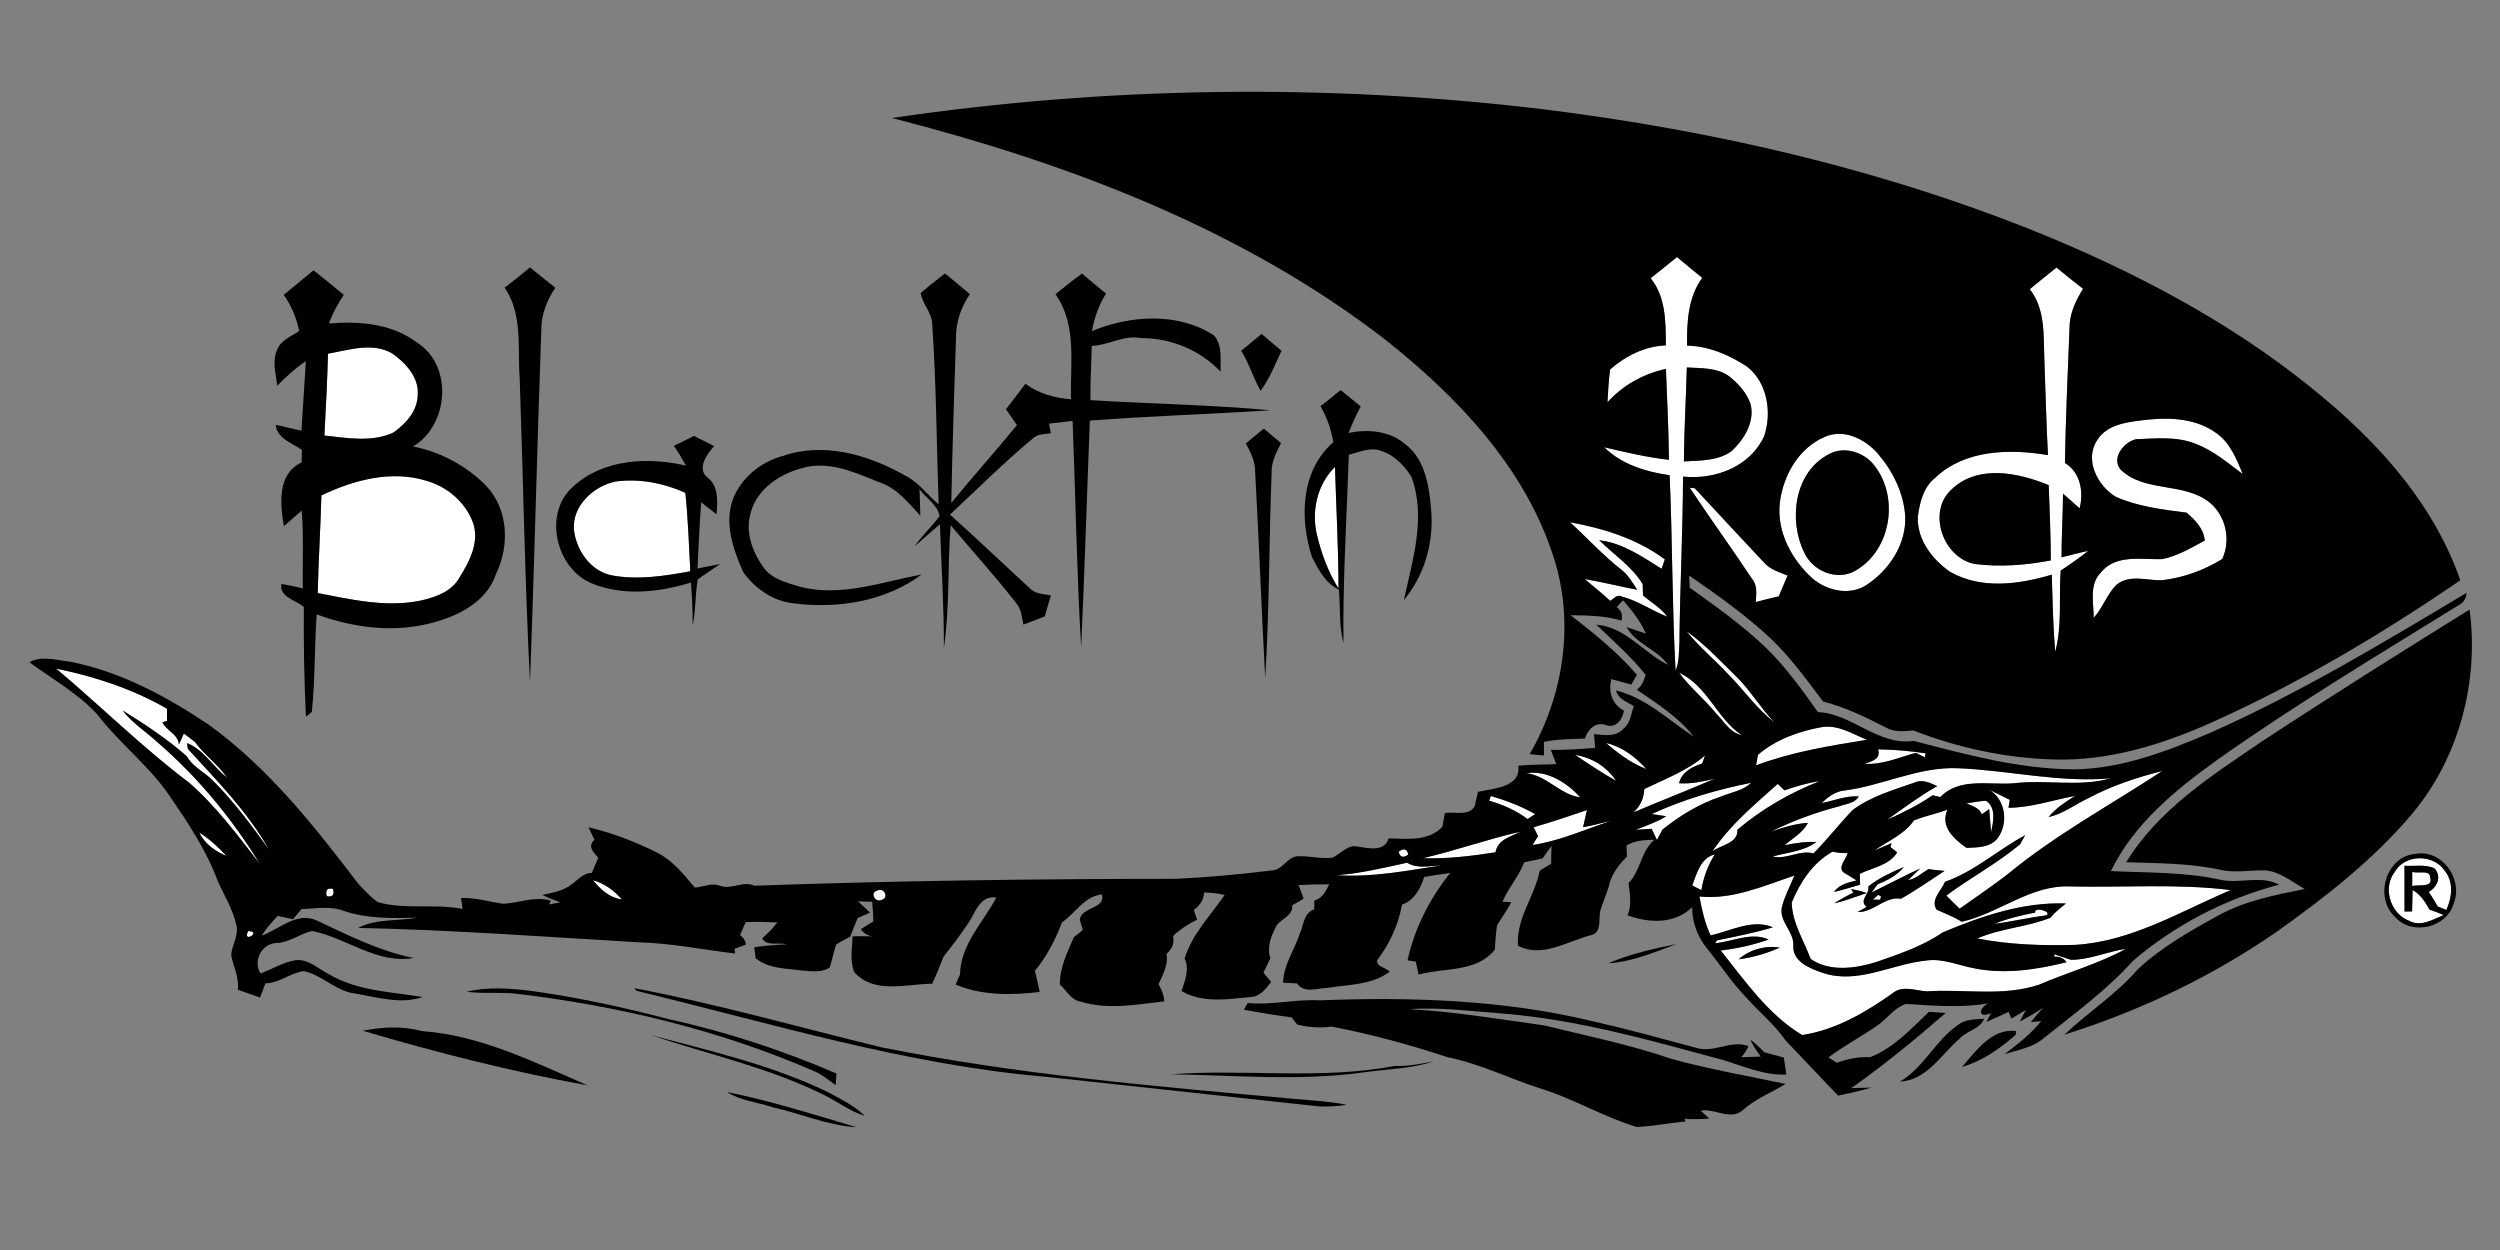 <svg xmlns="http://www.w3.org/2000/svg" width="152" height="76" viewBox="0 0 152 76" fill="none"><rect x="0" y="0" width="152" height="76" fill="#808080" stroke="none"/><path d="M101.964 15.63C102.471 16.055 102.98 16.477 103.497 16.892C102.629 18.087 102.555 19.591 102.576 21.014C103.893 21.037 105.123 21.576 106.21 22.28C107.456 23.243 107.746 25.077 107.266 26.508C106.426 28.373 104.273 29.186 102.328 28.975C102.318 32.342 102.141 35.707 102.109 39.077C102.07 39.647 102.107 40.24 101.874 40.776C101.661 36.823 101.687 32.852 101.513 28.893C100.067 28.69 98.602 28.241 97.536 27.194C98.84 27.497 100.141 27.806 101.473 27.956C101.452 26.112 101.357 24.27 101.289 22.428C99.924 22.729 98.673 23.418 97.734 24.457C97.766 23.792 97.808 23.125 97.897 22.462C98.845 21.631 100.003 21.048 101.283 21C101.275 19.602 101.291 18.063 100.36 16.918C100.895 16.49 101.431 16.063 101.964 15.63ZM102.381 28.054C103.365 27.996 104.439 28.035 105.281 27.429C106.044 26.708 106.704 25.655 106.434 24.563C106.194 23.877 105.688 23.317 105.125 22.874C104.387 22.343 103.426 22.391 102.56 22.343C102.51 24.249 102.394 26.149 102.381 28.054Z" fill="white"></path><path d="M123.408 17.583C123.949 17.142 124.484 16.696 125.036 16.266C125.566 16.704 126.102 17.137 126.648 17.559C126.202 18.285 125.827 19.071 125.827 19.939C125.719 22.673 125.595 25.41 125.548 28.146C126.492 28.722 126.696 29.899 126.442 30.909C126.105 30.611 125.775 30.305 125.432 30.017C125.424 31.308 125.337 32.596 125.342 33.886C125.88 33.749 126.419 33.606 126.965 33.493C126.426 33.918 125.864 34.319 125.289 34.691C125.173 36.332 125.389 38.037 124.954 39.633C124.827 38.074 124.793 36.506 124.746 34.941C122.74 35.535 120.476 35.847 118.573 34.773C117.489 34.026 116.557 32.82 116.602 31.445C116.707 30.577 116.94 29.606 117.668 29.044C119.465 27.326 122.212 27.278 124.516 27.671C124.41 25.745 124.371 23.813 124.297 21.884C124.236 20.422 124.376 18.805 123.408 17.583ZM118.668 29.746C117.14 31.11 118.143 33.936 120.08 34.292C121.611 34.485 123.175 34.361 124.687 34.073C124.687 32.548 124.616 31.023 124.561 29.497C122.724 28.735 120.259 28.228 118.668 29.746Z" fill="white"></path><path d="M19.942 21.504C21.222 21.283 22.657 20.779 23.869 21.502C24.671 22.074 25.484 22.95 25.399 24.009C25.386 24.98 24.676 25.758 23.935 26.291C22.623 26.914 21.108 26.626 19.723 26.481C19.813 24.824 19.897 23.164 19.942 21.504Z" fill="white"></path><path d="M127.516 26.753C128.063 25.869 129.171 25.682 130.121 25.568C131.662 25.36 133.383 25.362 134.705 26.297C135.573 26.88 135.979 27.888 136.357 28.822C135.444 28.139 134.557 27.381 133.478 26.977C132.332 26.523 131.076 26.661 129.878 26.703C129.131 26.859 128.321 27.885 128.96 28.579C130.44 29.962 132.791 29.297 134.348 30.553C135.341 31.374 135.647 32.825 135.114 33.989C133.995 34.68 132.728 35.134 131.422 35.282C130.509 35.295 129.482 34.91 128.685 35.551C128.102 36.129 127.851 36.958 127.297 37.565C127.297 36.644 127.002 35.548 127.73 34.81C128.63 33.688 130.192 34.026 131.443 33.997C132.382 33.817 133.216 33.308 134.05 32.865C133.979 32.139 133.47 31.614 132.942 31.168C131.491 30.986 130 30.804 128.648 30.21C127.532 29.55 126.706 27.946 127.516 26.753Z" fill="white"></path><path d="M110.952 26.558C112.108 26.051 113.388 26.687 114.161 27.566C115.079 28.632 115.747 29.97 115.837 31.39C115.911 33.1 114.852 34.68 113.456 35.585C112.446 36.224 111.095 35.921 110.221 35.19C108.941 34.042 108.018 32.342 108.21 30.582C108.411 28.917 109.356 27.233 110.952 26.558ZM111.211 27.608C109.094 28.682 108.725 31.617 109.696 33.59C110.208 34.722 111.665 35.332 112.786 34.712C115.042 33.44 115.52 30.057 113.823 28.139C113.169 27.447 112.079 27.136 111.211 27.608Z" fill="white"></path><path d="M80.064 32.495C79.729 31.052 80.093 29.439 81.167 28.389C81.241 30.857 81.378 33.321 81.383 35.789C80.753 34.781 80.336 33.648 80.064 32.495Z" fill="white"></path><path d="M19.541 30.12C21.496 29.189 23.779 28.566 25.917 29.228C27.154 29.574 28.244 30.482 28.724 31.685C29.202 32.862 28.569 34.108 27.946 35.1C27.476 35.965 26.489 36.311 25.584 36.514C23.494 36.95 21.37 36.459 19.317 36.058C19.362 34.078 19.488 32.102 19.541 30.12Z" fill="white"></path><path d="M34.897 32.239C34.759 30.767 36.084 29.545 37.443 29.273C38.881 29.083 40.354 29.368 41.668 29.962C41.84 31.545 41.882 33.142 41.971 34.733C40.412 35.021 38.802 35.274 37.224 34.989C35.926 34.741 35.052 33.498 34.897 32.239Z" fill="white"></path><path d="M102.735 29.653C102.811 29.661 102.964 29.677 103.041 29.685C104.431 31.194 105.841 32.682 107.239 34.187C107.609 34.622 108.173 34.783 108.685 34.994C108.506 35.416 108.332 35.839 108.15 36.258C107.677 36.366 107.213 36.48 106.748 36.604C106.783 36.116 106.862 35.583 106.514 35.181C105.284 33.321 103.967 31.514 102.735 29.653Z" fill="white"></path><path d="M95.454 31.751C97.502 32.126 99.526 32.754 101.22 34.008C101.151 34.197 101.104 34.393 101.022 34.58C99.837 33.841 98.663 33.015 97.233 32.846C98.122 33.722 99.206 34.427 99.874 35.509C99.879 35.683 99.89 36.026 99.895 36.2C100.389 36.63 100.985 36.955 101.373 37.496C100.439 37.129 99.597 36.535 98.621 36.274C98.322 36.1 98.124 36.406 97.9 36.533C97.399 36.071 96.871 35.641 96.349 35.206C97.42 35.388 98.473 35.654 99.542 35.857C99.254 35.425 98.995 34.955 98.576 34.636C97.454 33.762 96.502 32.704 95.454 31.751Z" fill="white"></path><path d="M102.537 38.377C103.616 39.135 104.518 40.108 105.458 41.027C106.376 41.892 107.007 43.006 107.878 43.914C106.82 43.109 106.065 41.995 105.133 41.058C104.294 40.137 103.315 39.348 102.537 38.377Z" fill="white"></path><path d="M3.409 40.649C5.766 41.13 8.064 41.887 10.154 43.09C10.154 43.275 10.154 43.645 10.154 43.829C10.083 43.85 9.943 43.895 9.875 43.916C10.094 44.415 10.843 44.632 10.875 45.273C10.978 45.048 11.078 44.824 11.178 44.597C11.403 44.769 11.635 44.932 11.854 45.112C12.421 45.906 13.252 46.471 13.804 47.278C12.957 46.634 12.384 45.574 11.374 45.18C11.387 45.267 11.411 45.444 11.421 45.531C13.192 47.466 15.063 49.358 16.356 51.664C15.306 50.205 14.234 48.753 12.965 47.479C12.458 46.948 11.725 46.65 11.363 45.985C10.162 44.932 8.814 44.032 7.455 43.196C8.027 43.948 8.84 44.455 9.529 45.088C12.002 47.215 14.102 49.754 15.804 52.532C14.461 50.809 13.155 49.031 11.498 47.587C8.658 45.447 6.13 42.932 3.409 40.649Z" fill="white"></path><path d="M102.085 40.9C103.803 41.681 104.373 43.671 105.893 44.695C105.184 44.55 104.822 43.864 104.35 43.389C103.64 42.518 102.753 41.805 102.085 40.9Z" fill="white"></path><path d="M106.883 45.893C107.978 44.953 109.393 44.452 110.796 44.201C111.775 44.064 112.638 44.624 113.507 44.98C111.232 45.347 108.936 45.721 106.769 46.534C106.798 46.376 106.854 46.054 106.883 45.893Z" fill="white"></path><path d="M97.652 45.175C98.626 45.4 99.444 46.017 100.093 46.759C99.177 46.405 98.383 45.814 97.652 45.175Z" fill="white"></path><path d="M114.19 45.558C115.158 45.574 116.127 45.656 117.085 45.803C117.069 45.864 117.04 45.985 117.024 46.046C116.842 45.954 116.663 45.864 116.486 45.774C115.462 46.043 114.462 46.516 113.38 46.437C113.826 46.273 114.364 46.16 114.19 45.558Z" fill="white"></path><path d="M95.763 45.901C96.776 46.043 97.692 46.621 98.259 47.471C97.396 46.999 96.583 46.439 95.763 45.901Z" fill="white"></path><path d="M99.974 47.972C101.236 47.363 102.587 46.859 103.666 45.933C103.621 46.054 103.534 46.299 103.492 46.421C102.88 46.629 102.252 46.925 102.088 47.621C102.819 47.674 103.534 47.511 104.241 47.352C102.608 48.057 100.948 48.698 99.312 49.395C99.724 49.023 99.951 48.529 99.974 47.972Z" fill="white"></path><path d="M112.118 48.065C114.446 47.774 116.618 46.616 119.003 46.706C122.117 46.827 125.194 47.6 128.327 47.323C126.408 47.872 124.392 47.381 122.439 47.624C120.951 47.748 119.13 47.249 117.972 48.461C117.853 48.434 117.621 48.379 117.504 48.352C116.639 48.951 115.689 49.413 114.731 49.846C115.728 49.131 116.715 48.402 117.782 47.795C117.343 47.592 116.858 47.36 116.38 47.59C115.09 48.038 113.736 48.429 112.628 49.257C111.818 50.115 111.089 51.047 110.261 51.888C109.406 51.654 108.635 52.279 107.78 52.076C108.677 51.817 109.664 51.77 110.438 51.192C109.778 51.16 109.131 51.266 108.49 51.392C108.999 50.97 109.601 50.63 109.926 50.031C109.142 50.075 108.395 50.316 107.659 50.566C108.991 49.917 110.385 49.389 111.823 49.023C112.24 48.867 112.765 48.851 113.018 48.421C112.232 48.371 111.504 48.685 110.749 48.83C111.132 48.468 111.572 48.123 112.118 48.065Z" fill="white"></path><path d="M126.949 48.542C128.371 47.774 129.913 47.27 131.472 46.872C128.321 48.946 124.973 50.748 122.057 53.16C121.109 53.891 120.117 54.559 119.143 55.25C118.871 54.984 118.602 54.717 118.336 54.453C119.792 53.364 121.421 52.506 122.817 51.334C122.896 51.194 123.051 50.92 123.131 50.783C121.471 51.664 120.056 52.989 118.257 53.612C118.04 54.153 117.349 54.712 117.75 55.311C118.264 55.543 118.798 55.744 119.28 56.042C121.542 55.527 123.455 53.794 125.859 53.894C129.116 53.97 132.388 53.712 135.628 54.116C132.562 55.417 129.577 57.253 126.168 57.449C124.181 57.504 122.173 57.441 120.22 57.061C121.642 56.43 123.244 56.377 124.677 55.794C124.933 55.448 125.287 55.203 125.611 54.931C122.993 54.839 120.492 55.691 118.117 56.691C116.903 57.53 115.483 57.997 114.103 58.483C112.831 58.887 111.229 59.108 110.089 58.303C109.672 57.187 108.962 56.095 108.936 54.876C109.443 53.635 110.218 52.456 111.411 51.783C111.715 51.846 112.021 51.875 112.332 51.867C112.258 52.258 111.662 52.759 112.148 53.084C112.396 53.226 112.638 53.379 112.884 53.53C112.377 53.662 111.82 53.767 111.509 54.232C112.045 54.108 112.564 53.936 113.095 53.791C113.087 53.569 113.079 53.35 113.074 53.131C113.842 52.746 114.879 52.617 115.346 51.822C115.246 51.743 115.045 51.587 114.945 51.508L115.005 51.263C114.66 51.416 114.314 51.566 113.968 51.712C114.789 51.123 115.784 50.738 116.372 49.875C117.035 49.619 117.734 49.468 118.404 49.231C117.95 50.271 118.808 51.02 119.568 51.553C120.215 51.519 120.988 51.54 121.439 50.983C122.146 50.065 121.94 48.579 120.906 47.993C121.341 48.194 121.761 48.426 122.196 48.632C122.175 48.753 122.133 48.991 122.115 49.112C123.497 49.104 124.817 48.637 126.165 48.392C125.587 48.761 124.994 49.133 124.556 49.674C125.434 49.49 126.149 48.912 126.949 48.542ZM113.596 53.894C113.697 54.38 112.987 54.709 113.491 55.145L112.937 55.453C113.91 55.49 114.586 54.48 115.583 54.643C116.496 54.129 117.351 53.522 118.23 52.952C117.898 52.923 117.57 52.886 117.243 52.844C116.845 53.081 116.486 53.435 116.013 53.514L116.742 52.807C115.744 53.266 114.778 53.78 113.794 54.263C113.884 54.139 114.061 53.894 114.148 53.773C114.744 53.53 115.341 53.229 115.75 52.714C115 53.034 114.232 53.385 113.596 53.894ZM112.546 54.052L112.681 54.266C112.282 54.472 111.889 54.683 111.517 54.928C112.19 54.77 112.836 54.517 113.493 54.298C113.187 54.179 112.865 54.113 112.546 54.052ZM112.807 54.952C112.881 55.037 112.881 55.037 112.807 54.952V54.952Z" fill="white"></path><path d="M92.799 47.007C94.074 46.824 95.256 47.574 96.085 48.479C94.873 48.329 94.05 47.157 92.799 47.007Z" fill="white"></path><path d="M14.05 47.555C14.189 47.727 14.189 47.727 14.05 47.555V47.555Z" fill="white"></path><path d="M100.415 49.495C102.349 48.603 104.389 48.009 106.474 47.592C105.983 48.075 105.271 48.165 104.658 48.423C103.344 48.851 102.149 49.579 101.077 50.442C100.993 50.598 100.824 50.912 100.74 51.07C100.626 50.843 100.521 50.616 100.418 50.389C100.096 50.413 99.774 50.434 99.454 50.456C100.08 50.197 100.729 49.991 101.307 49.627C101.083 49.595 100.639 49.529 100.415 49.495Z" fill="white"></path><path d="M108.495 48.054C109.189 47.811 109.899 47.595 110.633 47.497C108.817 48.21 107.118 49.189 105.629 50.45C105.693 51.289 104.616 51.361 104.102 51.778C105.16 50.184 106.667 48.928 108.086 47.661C108.189 47.759 108.392 47.956 108.495 48.054Z" fill="white"></path><path d="M90.643 48.395C91.577 48.669 92.49 49.015 93.34 49.498C93.184 49.598 93.031 49.701 92.878 49.801C92.179 49.273 91.374 48.925 90.538 48.682C90.564 48.611 90.617 48.466 90.643 48.395Z" fill="white"></path><path d="M119.568 48.846C119.959 48.788 120.352 48.703 120.75 48.685C121.389 49.118 121.194 49.97 121.056 50.601C121.017 50.131 120.98 49.664 120.943 49.194C120.832 49.273 120.605 49.434 120.494 49.513C120.344 49.107 119.916 49.015 119.568 48.846Z" fill="white"></path><path d="M93.245 50.297C94.338 49.986 95.412 49.611 96.488 49.252C96.43 49.511 96.311 50.033 96.251 50.295C96.816 50.2 97.367 50.031 97.929 49.915C96.356 50.434 94.829 51.134 93.177 51.377L93.512 50.833C93.446 50.698 93.311 50.432 93.245 50.297Z" fill="white"></path><path d="M86.508 52.179C88.506 51.714 90.445 51.023 92.446 50.566C91.844 50.886 91.063 51.031 90.928 51.82C89.466 52.047 87.989 52.229 86.508 52.179Z" fill="white"></path><path d="M12.105 50.609C12.727 51.002 13.271 51.506 13.772 52.042C13.076 51.759 12.445 51.3 12.105 50.609Z" fill="white"></path><path d="M85.038 51.788C85.342 51.548 85.54 51.603 85.627 51.952C85.315 52.184 85.12 52.129 85.038 51.788Z" fill="white"></path><path d="M102.888 53.836C103.154 53.116 103.402 52.152 104.26 51.947C103.843 52.611 103.571 53.345 103.444 54.118C103.254 54.029 103.07 53.934 102.888 53.836Z" fill="white"></path><path d="M81.254 53.213C82.708 53.108 84.128 52.764 85.55 52.453C86.191 52.846 86.938 52.635 87.638 52.617C85.524 52.941 83.402 53.358 81.254 53.213Z" fill="white"></path><path d="M145.59 53.026C146.21 51.915 147.97 51.907 148.651 52.957C149.198 53.641 149.081 54.58 148.738 55.324C148.609 55.274 148.348 55.171 148.218 55.119C148.044 54.812 147.86 54.517 147.667 54.227C148.192 53.939 148.469 53.277 148.013 52.794C147.445 52.535 146.796 52.683 146.194 52.638C146.192 53.564 146.192 54.493 146.194 55.419C146.311 55.417 146.54 55.414 146.654 55.414C146.659 54.979 146.669 54.543 146.685 54.111C147.16 54.374 147.453 54.834 147.709 55.301C148.002 55.401 148.292 55.509 148.58 55.633C147.931 55.892 147.189 56.377 146.485 55.989C145.345 55.572 144.849 54.005 145.59 53.026Z" fill="white"></path><path d="M146.662 53.875C146.659 53.583 146.662 53.292 146.664 53.002C146.976 53.142 147.728 52.857 147.751 53.324C147.97 54.018 147.049 53.751 146.662 53.875Z" fill="white"></path><path d="M103.323 54.506C105.344 54.715 107.234 53.857 109.102 53.232C108.846 53.873 108.503 54.483 108.34 55.155C108.152 56.042 109.107 56.649 109.034 57.528C108.991 58.47 110.065 58.892 110.812 59.145C112.95 59.874 115.019 58.605 117.127 58.399C118.135 58.254 119.077 58.7 120.048 58.876C121.909 59.251 123.833 58.95 125.651 58.502C125.479 58.264 125.228 58.151 124.899 58.164L124.901 58.021C125.234 58.143 125.577 58.235 125.912 58.356C127.06 58.356 128.139 57.852 129.266 57.686C127.59 58.599 125.732 59.114 123.983 59.866C121.761 60.613 119.431 60.117 117.151 60.275C116.449 60.235 115.657 59.874 115.048 60.407C113.396 61.573 111.599 62.623 109.567 62.932C107.495 61.673 106.102 59.652 104.621 57.792C105.611 57.67 106.59 57.457 107.532 57.124C106.495 56.646 105.344 57.251 104.278 57.351C104.307 57.309 104.365 57.219 104.394 57.174C105.534 56.937 106.68 56.718 107.793 56.38C106.558 55.852 105.218 56.607 104.001 56.873C103.653 56.124 103.476 55.314 103.323 54.506ZM105.706 58.327C106.569 58.211 107.413 57.971 108.21 57.615C107.324 57.467 106.382 57.739 105.706 58.327Z" fill="white"></path><path d="M36.055 53.514C36.749 53.715 37.343 54.14 37.807 54.686C37.068 54.588 36.498 54.076 36.055 53.514Z" fill="white"></path><path d="M14.042 53.899C14.21 54.06 14.21 54.06 14.042 53.899V53.899Z" fill="white"></path><path d="M19.866 54.49C19.768 54.116 19.895 53.965 20.248 54.044C20.351 54.409 20.222 54.556 19.866 54.49Z" fill="white"></path><path d="M53.343 54.145C53.741 53.931 54.081 54.578 53.609 54.712C53.213 54.913 52.854 54.261 53.343 54.145Z" fill="white"></path><path d="M113.868 54.696C113.95 54.625 114.113 54.48 114.198 54.406L114.372 54.509L114.301 54.704C114.193 54.702 113.976 54.699 113.868 54.696Z" fill="white"></path><path d="M113.868 54.696C113.752 54.812 113.752 54.812 113.868 54.696V54.696Z" fill="white"></path><path d="M45.972 55.198C46.112 55.367 46.112 55.367 45.972 55.198V55.198Z" fill="white"></path><path d="M121.252 56.171C122.051 55.847 122.893 55.646 123.74 55.485C123.656 55.079 124.872 55.464 124.381 55.659C123.331 55.789 122.302 56.042 121.252 56.171Z" fill="white"></path><path d="M15.089 56.609C14.696 57.393 15.968 56.633 15.089 56.609V56.609Z" fill="white"></path><path d="M54.232 7.175C67.278 5.251 80.594 5.069 93.691 6.626C104.323 7.935 114.868 10.379 124.782 14.493C130.725 16.989 136.47 20.114 141.405 24.302C144.925 27.257 148.065 30.878 149.585 35.282C144.78 38.573 139.75 41.557 134.433 43.943C131.411 45.289 128.152 46.291 124.814 46.175C121.911 46.088 119.038 45.465 116.335 44.413C115.76 44.465 115.151 44.529 114.633 44.217C113.414 43.597 112.174 42.987 110.841 42.652C109.844 41.325 108.865 39.971 107.659 38.821C106.131 37.393 104.423 36.176 102.703 34.994C102.711 35.179 102.727 35.546 102.735 35.731C104.331 36.871 105.936 38.016 107.358 39.37C108.566 40.549 109.556 41.921 110.527 43.294C112.612 43.383 114.195 45.368 116.354 45.046C119.552 45.88 122.798 46.766 126.128 46.777C129.015 46.737 131.754 45.676 134.375 44.558C139.792 42.151 144.883 39.087 149.963 36.047C149.947 36.385 149.797 36.628 149.514 36.778C144.579 39.829 139.6 42.816 134.858 46.165C132.298 47.996 129.749 50.07 128.342 52.962C130.554 53.071 132.797 53.005 134.974 53.485C136.161 53.76 137.444 53.187 138.573 53.786C135.314 54.641 132.248 56.23 129.686 58.417C128.097 60.196 126.155 61.6 124.302 63.085C123.629 63.682 122.716 63.832 121.885 64.085C122.682 63.489 123.471 62.869 124.102 62.088L123.476 62.138C123.719 61.837 123.975 61.544 124.236 61.254C123.782 61.576 123.289 61.848 122.801 62.114L123.17 61.407C122.875 61.581 122.582 61.758 122.289 61.932C122.249 61.829 122.165 61.626 122.125 61.523C121.679 61.734 121.225 61.935 120.777 62.13L121.056 61.597C120.249 61.951 120.286 61.317 120.877 61.003C119.225 61.296 117.541 61.14 115.884 61.038C115.158 61.275 114.728 61.956 114.116 62.37C113.15 63.035 112.111 63.587 111.171 64.289C111.295 64.37 111.548 64.534 111.675 64.616C112.332 64.378 113 64.244 113.704 64.275C115.132 63.727 116.193 62.55 117.283 61.518C117.621 61.539 117.958 61.563 118.299 61.589C116.449 63.191 114.559 64.748 112.559 66.157C112.968 66.144 113.38 66.131 113.794 66.123C113.127 66.326 112.44 66.463 111.76 66.614C110.68 65.502 109.63 64.37 108.561 63.254C107.875 62.27 106.933 61.513 106.144 60.618C105.268 59.713 104.59 58.649 103.795 57.678C103.215 56.966 102.877 56.079 102.885 55.155C101.811 56.195 100.27 56.135 98.953 55.649C99.238 55.016 99.082 54.348 99.016 53.691C99.768 52.934 99.75 51.77 100.589 51.055C100.006 51.076 99.407 51.086 98.895 51.408C98.9 51.577 98.911 51.917 98.916 52.086C98.388 52.604 97.929 53.224 97.797 53.968C97.631 54.443 97.446 54.91 97.293 55.39C97.18 55.91 97.415 56.71 96.707 56.865C95.282 57.232 93.754 58.267 92.293 57.501C92.176 55.828 93.308 54.501 93.62 52.931C93.849 52.794 94.079 52.654 94.309 52.517C94.309 52.155 94.322 51.794 94.335 51.432C94.145 51.683 93.963 51.939 93.786 52.195C93.411 52.274 93.039 52.353 92.67 52.429C92.35 53.29 91.707 53.976 91.35 54.823C91.485 54.834 91.749 54.852 91.883 54.862C91.627 55.351 91.298 55.794 91.018 56.266C90.941 56.755 90.92 57.251 90.883 57.744C89.759 59.148 87.806 58.81 86.249 59.259C86.207 59.064 86.123 58.668 86.081 58.47C85.957 58.449 85.706 58.409 85.579 58.388C86.001 56.433 86.933 54.625 88.176 53.073C87.643 53.147 87.115 53.229 86.59 53.319C86.371 54.018 85.986 54.752 85.241 54.997C85.028 56.23 84.481 57.393 83.729 58.388C83.684 58.8 84.281 58.818 84.495 59.08C83.421 59.89 81.988 59.858 80.716 60.061C80.09 60.074 79.293 60.423 78.861 59.792C78.578 59.776 78.293 59.76 78.013 59.747C78.035 58.647 78.713 57.747 79.04 56.733C79.267 56.216 79.278 55.493 79.908 55.287C79.908 55.155 79.908 54.892 79.906 54.76C80.394 54.617 80.613 54.19 80.816 53.765C80.193 53.765 79.57 53.775 78.95 53.812C79.058 54.081 79.161 54.353 79.259 54.63C79.037 54.783 78.805 54.921 78.565 55.039C78.644 55.665 77.921 55.844 77.615 56.272C77.296 56.886 77.005 57.57 77.238 58.267C77.098 58.557 76.958 58.845 76.818 59.135C76.934 59.277 77.169 59.565 77.285 59.708C76.963 60.111 76.61 60.607 76.037 60.618C74.644 60.755 73.108 61.001 71.838 60.256C72.044 59.623 72.335 58.926 72.026 58.272C72.477 56.794 73.599 55.667 74.456 54.416C74.045 54.311 73.622 54.269 73.2 54.264C73.2 54.725 72.931 55.063 72.583 55.332C72.633 55.48 72.733 55.773 72.783 55.921C72.245 56.171 71.751 56.501 71.319 56.908C71.424 57.348 71.25 57.715 70.923 58C71.049 58.663 70.698 59.256 70.44 59.837C70.614 60.164 70.772 60.505 70.788 60.882C69.11 61.075 67.36 61.412 65.708 60.9C65.123 60.816 64.845 60.212 64.439 59.855C64.434 58.818 64.888 57.913 65.289 56.989C65.471 56.839 65.656 56.686 65.84 56.536C65.793 56.383 65.698 56.076 65.65 55.923C65.735 55.129 67.257 55.264 66.996 54.377C65.912 54.504 65.386 55.517 64.566 56.084C64.172 57.14 63.639 58.156 62.922 59.027C63.03 59.452 63.133 59.879 63.212 60.312C61.515 60.512 59.705 60.541 58.103 59.863C58.185 59.655 58.272 59.449 58.367 59.248C58.407 57.412 59.773 56.092 60.576 54.57C59.523 54.427 59.296 55.554 58.81 56.216C58.359 56.886 57.871 57.53 57.367 58.161C57.158 58.721 56.929 59.272 56.675 59.81C55.108 59.824 53.129 60.46 51.939 59.103C51.659 58.407 51.815 57.654 51.838 56.929C52.234 56.918 52.63 56.918 53.028 56.929C52.736 56.873 52.506 56.731 52.337 56.501C52.585 56.335 52.836 56.177 53.094 56.029C53.11 55.628 53.047 55.227 53.031 54.826C52.743 54.818 52.453 54.81 52.168 54.804C52.408 55.034 52.651 55.261 52.899 55.485C52.712 55.57 52.334 55.736 52.144 55.818C51.997 56.198 51.83 56.572 51.688 56.955C51.4 57.108 51.11 57.248 50.838 57.428C50.682 57.889 50.595 58.372 50.442 58.834C49.944 59.14 49.334 59.056 48.785 59.011C47.811 58.868 46.745 58.921 45.943 58.259C45.922 58.093 45.882 57.757 45.861 57.591C46.516 57.496 47.175 57.446 47.835 57.414C47.36 57.282 46.568 57.554 46.344 57.047C46.674 56.749 47.001 56.446 47.26 56.082C46.621 56.058 45.98 56.039 45.341 56.063C45.225 56.33 45.109 56.594 44.99 56.86C45.204 57 45.325 57.193 45.349 57.433C45.178 57.496 44.832 57.623 44.658 57.686L44.7 57.976C42.739 57.736 40.795 57.348 38.815 57.29C33.136 56.96 27.458 56.533 21.771 56.417C22.877 55.849 24.191 56.005 25.389 55.797C23.885 55.831 22.335 55.873 20.889 55.377C20.071 55.06 19.182 55.25 18.33 55.272C18.163 55.477 17.992 55.681 17.82 55.886C17.588 55.839 17.121 55.741 16.886 55.691C16.53 56.066 16.176 56.449 15.905 56.892C16.984 56.501 18.034 55.417 19.245 55.96C21.159 56.855 23.059 57.831 25.149 58.243C22.921 58.639 21.072 57.013 18.979 56.604C18.245 56.76 17.622 57.298 16.839 57.335C15.931 57.335 15.342 58.428 15.847 59.188C16.543 58.916 17.198 58.52 17.939 58.383C18.715 58.272 19.311 58.879 19.953 59.206C21.681 60.254 23.758 60.299 25.7 60.618C24.36 61.08 22.953 60.634 21.615 60.41C20.433 60.283 19.604 59.28 18.464 59.045C17.651 59.148 16.989 59.779 16.139 59.784C16.031 60.072 15.92 60.362 15.812 60.652C15.358 60.494 14.907 60.336 14.453 60.172C14.561 59.438 14.179 58.771 14.055 58.066C14.1 57.446 14.535 56.876 14.369 56.237C14.158 55.274 13.622 54.435 13.231 53.543C12.529 51.654 11.392 49.965 10.257 48.31C9.012 46.51 7.238 45.172 5.919 43.439C4.734 42.151 3.182 41.291 1.786 40.261C2.549 39.847 3.433 40.138 4.241 40.227C7.296 40.818 10.094 42.328 12.659 44.04C16.282 46.645 19.084 50.189 21.768 53.712C22.14 54.116 22.52 54.525 22.964 54.852C24.647 55.322 26.421 54.928 28.123 55.261C28.102 55.095 28.054 54.765 28.033 54.599C28.909 54.572 29.751 54.828 30.611 54.952C31.577 54.892 32.524 54.475 33.493 54.757L33.377 54.989C33.551 54.958 33.899 54.897 34.073 54.865C33.699 54.733 33.332 54.583 32.973 54.414C33.532 54.292 34.121 54.192 34.609 53.87C35.068 53.596 35.398 53.071 35.984 53.076C36.113 52.767 36.242 52.459 36.374 52.15C36.081 51.82 35.696 51.461 36.142 51.06C36.018 50.806 35.899 50.551 35.781 50.297C37.232 50.64 38.641 51.176 39.971 51.852C40.919 52.327 41.573 53.176 42.243 53.963C42.766 53.939 43.283 53.641 43.798 53.865C44.481 54.097 45.191 53.535 45.861 53.852C54.411 53.551 62.964 53.432 71.519 53.432C73.464 53.337 75.406 53.163 77.341 52.92C77.979 52.904 78.246 52.121 78.871 52.063C79.578 52.026 80.278 52.224 80.985 52.15C81.534 51.936 81.948 51.284 82.61 51.485C83.241 51.577 84.183 51.799 84.429 50.978C85.553 50.986 86.838 51.179 87.698 50.266C87.746 49.986 87.796 49.709 87.849 49.432C88.44 49.331 89.281 49.645 89.659 49.031C89.725 48.735 89.793 48.44 89.862 48.144C90.765 47.938 92.488 47.885 92.311 46.558C93.079 46.474 93.852 46.505 94.62 46.455C94.538 46.239 94.372 45.809 94.29 45.595C95.187 45.6 96.087 45.547 96.984 45.468C96.966 45.26 96.932 44.843 96.913 44.634C97.512 44.684 98.233 44.837 98.686 44.32C99.125 43.985 99.169 43.41 99.333 42.927C98.929 42.671 98.38 42.513 98.256 41.977C100.08 42.436 101.457 43.782 102.983 44.795C102.056 43.597 100.75 42.782 99.52 41.935C99.826 41.718 99.948 41.373 100.056 41.029C99.162 39.911 98.085 38.963 97.053 37.979C98.837 38.124 99.921 39.684 101.423 40.43C100.755 39.472 99.473 39.169 98.898 38.127C99.288 38.264 99.679 38.396 100.072 38.525C99.739 37.765 99.222 37.113 98.679 36.496C98.549 36.633 98.42 36.77 98.291 36.91C98.573 37.105 98.671 37.38 98.586 37.731C97.584 37.433 96.531 37.417 95.496 37.404C96.921 38.517 98.344 39.647 99.523 41.027C99.439 41.175 99.27 41.473 99.185 41.621C98.779 41.507 98.373 41.396 97.969 41.288C97.784 42.053 97.995 42.824 98.737 43.199C98.657 43.74 98.264 44.299 97.644 44.083C96.995 43.864 96.546 44.341 96.362 44.909C95.528 44.932 94.689 44.938 93.871 45.104C93.871 45.312 93.873 45.727 93.873 45.935C93.583 45.906 93.293 45.877 93.005 45.851C95.09 42.257 95.752 37.81 94.443 33.828C92.691 28.381 88.574 24.088 84.175 20.61C75.409 13.862 64.859 9.898 54.232 7.175ZM101.964 15.63C101.431 16.063 100.895 16.49 100.36 16.918C101.291 18.063 101.275 19.602 101.283 21C100.003 21.048 98.845 21.631 97.897 22.462C97.808 23.125 97.766 23.792 97.734 24.457C98.673 23.418 99.924 22.729 101.288 22.428C101.357 24.27 101.452 26.112 101.473 27.956C100.141 27.806 98.84 27.497 97.536 27.194C98.602 28.241 100.067 28.69 101.513 28.893C101.687 32.852 101.661 36.823 101.874 40.776C102.106 40.24 102.07 39.647 102.109 39.077C102.141 35.707 102.318 32.342 102.328 28.975C104.273 29.186 106.426 28.373 107.266 26.508C107.746 25.077 107.456 23.243 106.21 22.28C105.123 21.576 103.893 21.037 102.576 21.014C102.555 19.591 102.629 18.087 103.497 16.892C102.98 16.477 102.471 16.055 101.964 15.63ZM123.408 17.583C124.376 18.805 124.236 20.422 124.297 21.884C124.371 23.813 124.41 25.745 124.516 27.671C122.212 27.278 119.465 27.326 117.668 29.044C116.94 29.606 116.707 30.577 116.602 31.445C116.557 32.82 117.489 34.026 118.573 34.773C120.476 35.847 122.74 35.535 124.746 34.941C124.793 36.506 124.827 38.074 124.954 39.633C125.389 38.037 125.173 36.332 125.289 34.691C125.864 34.319 126.427 33.918 126.965 33.493C126.419 33.606 125.88 33.749 125.342 33.886C125.337 32.596 125.424 31.308 125.432 30.017C125.775 30.305 126.105 30.611 126.442 30.909C126.696 29.899 126.492 28.722 125.548 28.146C125.595 25.41 125.719 22.673 125.827 19.939C125.827 19.071 126.202 18.285 126.648 17.559C126.102 17.137 125.566 16.704 125.036 16.266C124.484 16.696 123.949 17.142 123.408 17.583ZM127.516 26.753C126.706 27.946 127.532 29.55 128.648 30.21C130 30.804 131.491 30.986 132.942 31.168C133.47 31.614 133.979 32.139 134.05 32.865C133.216 33.308 132.382 33.817 131.443 33.997C130.192 34.026 128.63 33.688 127.73 34.81C127.002 35.548 127.297 36.644 127.297 37.565C127.852 36.958 128.102 36.129 128.685 35.551C129.482 34.91 130.509 35.295 131.422 35.282C132.728 35.134 133.995 34.68 135.114 33.989C135.647 32.825 135.341 31.374 134.348 30.553C132.792 29.297 130.44 29.962 128.96 28.579C128.321 27.885 129.131 26.859 129.878 26.703C131.076 26.661 132.332 26.523 133.478 26.977C134.557 27.381 135.444 28.139 136.357 28.822C135.979 27.888 135.573 26.88 134.705 26.297C133.383 25.362 131.662 25.36 130.121 25.568C129.171 25.682 128.063 25.869 127.516 26.753ZM110.952 26.558C109.356 27.233 108.411 28.917 108.21 30.582C108.018 32.342 108.941 34.042 110.221 35.19C111.095 35.921 112.446 36.224 113.456 35.585C114.852 34.68 115.911 33.1 115.837 31.39C115.747 29.97 115.079 28.632 114.161 27.566C113.388 26.687 112.108 26.051 110.952 26.558ZM102.735 29.653C103.967 31.514 105.284 33.321 106.513 35.182C106.862 35.583 106.783 36.116 106.748 36.604C107.213 36.48 107.677 36.367 108.15 36.258C108.332 35.839 108.506 35.416 108.685 34.994C108.173 34.783 107.609 34.622 107.239 34.187C105.841 32.683 104.431 31.194 103.041 29.685C102.964 29.677 102.811 29.661 102.735 29.653ZM95.454 31.751C96.501 32.704 97.454 33.762 98.576 34.635C98.995 34.955 99.254 35.425 99.541 35.857C98.473 35.654 97.42 35.388 96.348 35.205C96.871 35.641 97.399 36.071 97.9 36.533C98.124 36.406 98.322 36.1 98.621 36.274C99.597 36.535 100.439 37.129 101.373 37.496C100.985 36.955 100.389 36.63 99.895 36.2C99.89 36.026 99.879 35.683 99.874 35.509C99.206 34.427 98.122 33.722 97.233 32.846C98.663 33.015 99.837 33.841 101.022 34.58C101.104 34.393 101.151 34.197 101.22 34.007C99.526 32.754 97.502 32.126 95.454 31.751ZM102.537 38.377C103.315 39.349 104.294 40.138 105.133 41.059C106.065 41.995 106.82 43.109 107.878 43.914C107.007 43.006 106.376 41.892 105.458 41.027C104.518 40.108 103.616 39.135 102.537 38.377ZM3.409 40.65C6.13 42.932 8.658 45.447 11.498 47.587C13.155 49.031 14.461 50.809 15.804 52.532C14.102 49.754 12.002 47.215 9.529 45.088C8.84 44.455 8.027 43.948 7.455 43.196C8.814 44.032 10.162 44.932 11.363 45.985C11.725 46.65 12.458 46.949 12.965 47.479C14.234 48.754 15.306 50.205 16.356 51.664C15.063 49.358 13.192 47.466 11.421 45.531C11.411 45.444 11.387 45.267 11.374 45.18C12.384 45.574 12.957 46.635 13.804 47.278C13.252 46.471 12.421 45.906 11.854 45.112C11.635 44.932 11.403 44.769 11.178 44.597C11.078 44.824 10.978 45.048 10.875 45.273C10.843 44.632 10.094 44.415 9.875 43.916C9.943 43.895 10.083 43.85 10.154 43.829C10.154 43.645 10.154 43.275 10.154 43.09C8.064 41.887 5.766 41.13 3.409 40.65ZM102.085 40.9C102.753 41.805 103.64 42.518 104.35 43.389C104.822 43.864 105.183 44.55 105.893 44.695C104.373 43.671 103.803 41.681 102.085 40.9ZM106.883 45.893C106.854 46.054 106.798 46.376 106.769 46.534C108.936 45.721 111.232 45.347 113.507 44.98C112.638 44.624 111.775 44.064 110.796 44.201C109.392 44.452 107.978 44.953 106.883 45.893ZM97.652 45.175C98.383 45.814 99.177 46.405 100.093 46.758C99.444 46.017 98.626 45.4 97.652 45.175ZM114.19 45.558C114.364 46.16 113.826 46.273 113.38 46.437C114.462 46.516 115.462 46.043 116.486 45.774C116.663 45.864 116.842 45.954 117.024 46.046C117.04 45.985 117.069 45.864 117.085 45.803C116.127 45.655 115.158 45.574 114.19 45.558ZM95.763 45.901C96.583 46.439 97.396 46.999 98.259 47.471C97.692 46.621 96.776 46.043 95.763 45.901ZM99.974 47.972C99.951 48.529 99.724 49.023 99.312 49.395C100.948 48.698 102.608 48.057 104.241 47.352C103.534 47.511 102.819 47.674 102.088 47.621C102.252 46.925 102.88 46.629 103.492 46.421C103.534 46.299 103.621 46.054 103.666 45.932C102.587 46.859 101.236 47.363 99.974 47.972ZM112.118 48.065C111.572 48.123 111.132 48.468 110.749 48.83C111.504 48.685 112.232 48.371 113.018 48.421C112.765 48.851 112.24 48.867 111.823 49.023C110.385 49.389 108.991 49.917 107.659 50.566C108.395 50.316 109.142 50.076 109.926 50.031C109.601 50.63 108.999 50.97 108.49 51.392C109.131 51.266 109.778 51.16 110.437 51.192C109.664 51.77 108.677 51.817 107.78 52.076C108.635 52.279 109.406 51.654 110.261 51.889C111.089 51.047 111.818 50.115 112.628 49.258C113.736 48.429 115.09 48.038 116.38 47.59C116.858 47.36 117.343 47.592 117.782 47.796C116.715 48.403 115.728 49.131 114.731 49.846C115.689 49.413 116.639 48.951 117.504 48.352C117.621 48.379 117.853 48.434 117.972 48.461C119.13 47.249 120.951 47.748 122.439 47.624C124.392 47.381 126.408 47.872 128.327 47.323C125.194 47.6 122.117 46.827 119.003 46.706C116.618 46.616 114.446 47.775 112.118 48.065ZM126.949 48.542C126.149 48.912 125.434 49.49 124.556 49.675C124.994 49.133 125.587 48.761 126.165 48.392C124.817 48.637 123.497 49.105 122.115 49.112C122.133 48.991 122.175 48.754 122.196 48.632C121.761 48.426 121.341 48.194 120.906 47.993C121.94 48.579 122.146 50.065 121.439 50.983C120.988 51.54 120.215 51.519 119.568 51.553C118.808 51.02 117.95 50.271 118.404 49.231C117.734 49.469 117.035 49.619 116.372 49.875C115.784 50.738 114.789 51.123 113.968 51.712C114.314 51.566 114.66 51.416 115.005 51.263L114.945 51.508C115.045 51.588 115.246 51.743 115.346 51.822C114.879 52.617 113.842 52.746 113.074 53.131C113.079 53.35 113.087 53.569 113.095 53.791C112.564 53.936 112.045 54.108 111.509 54.232C111.82 53.767 112.377 53.662 112.884 53.53C112.638 53.38 112.396 53.226 112.147 53.084C111.662 52.759 112.258 52.258 112.332 51.867C112.021 51.875 111.715 51.846 111.411 51.783C110.218 52.456 109.443 53.635 108.936 54.876C108.962 56.095 109.672 57.187 110.089 58.304C111.229 59.108 112.831 58.887 114.103 58.483C115.483 57.998 116.903 57.53 118.117 56.691C120.492 55.691 122.993 54.839 125.611 54.931C125.287 55.203 124.933 55.448 124.677 55.794C123.244 56.377 121.642 56.43 120.22 57.061C122.173 57.441 124.181 57.504 126.168 57.449C129.577 57.253 132.562 55.417 135.628 54.116C132.388 53.712 129.116 53.971 125.859 53.894C123.455 53.794 121.542 55.528 119.28 56.042C118.797 55.744 118.264 55.543 117.75 55.311C117.349 54.712 118.04 54.153 118.257 53.612C120.056 52.989 121.471 51.664 123.131 50.783C123.051 50.92 122.896 51.194 122.817 51.334C121.421 52.506 119.792 53.364 118.336 54.453C118.602 54.717 118.871 54.984 119.143 55.25C120.117 54.559 121.109 53.891 122.057 53.16C124.972 50.748 128.321 48.946 131.472 46.872C129.912 47.27 128.371 47.775 126.949 48.542ZM92.799 47.007C94.05 47.157 94.873 48.329 96.085 48.479C95.256 47.574 94.074 46.825 92.799 47.007ZM14.049 47.555C14.189 47.727 14.189 47.727 14.049 47.555V47.555ZM100.415 49.495C100.639 49.529 101.083 49.595 101.307 49.627C100.729 49.991 100.08 50.197 99.454 50.456C99.774 50.434 100.096 50.413 100.418 50.39C100.521 50.617 100.626 50.843 100.74 51.07C100.824 50.912 100.993 50.598 101.077 50.442C102.149 49.58 103.344 48.851 104.658 48.424C105.271 48.165 105.983 48.075 106.474 47.592C104.389 48.009 102.349 48.603 100.415 49.495ZM108.495 48.054C108.392 47.956 108.189 47.759 108.086 47.661C106.667 48.928 105.16 50.184 104.102 51.778C104.616 51.361 105.693 51.289 105.629 50.45C107.118 49.189 108.817 48.21 110.633 47.497C109.899 47.595 109.189 47.811 108.495 48.054ZM90.643 48.395C90.617 48.466 90.564 48.611 90.538 48.682C91.374 48.925 92.179 49.273 92.878 49.801C93.031 49.701 93.184 49.598 93.34 49.498C92.49 49.015 91.577 48.669 90.643 48.395ZM119.568 48.846C119.916 49.015 120.344 49.107 120.494 49.514C120.605 49.434 120.832 49.273 120.943 49.194C120.98 49.664 121.017 50.131 121.056 50.601C121.194 49.97 121.389 49.118 120.75 48.685C120.352 48.703 119.959 48.788 119.568 48.846ZM93.245 50.297C93.311 50.432 93.446 50.698 93.512 50.833L93.177 51.377C94.828 51.134 96.356 50.434 97.929 49.915C97.367 50.031 96.816 50.2 96.251 50.295C96.311 50.033 96.43 49.511 96.488 49.252C95.412 49.611 94.338 49.986 93.245 50.297ZM86.508 52.179C87.988 52.229 89.466 52.047 90.928 51.82C91.063 51.031 91.844 50.886 92.445 50.566C90.445 51.023 88.506 51.714 86.508 52.179ZM12.105 50.609C12.445 51.3 13.076 51.759 13.772 52.041C13.271 51.506 12.727 51.002 12.105 50.609ZM85.038 51.788C85.12 52.129 85.315 52.184 85.627 51.952C85.54 51.603 85.342 51.548 85.038 51.788ZM102.888 53.836C103.07 53.934 103.254 54.029 103.444 54.118C103.571 53.345 103.843 52.611 104.26 51.947C103.402 52.152 103.154 53.116 102.888 53.836ZM81.254 53.213C83.402 53.358 85.524 52.941 87.638 52.617C86.938 52.635 86.191 52.846 85.55 52.453C84.128 52.765 82.708 53.108 81.254 53.213ZM103.323 54.506C103.476 55.314 103.653 56.124 104.001 56.873C105.218 56.607 106.558 55.852 107.793 56.38C106.68 56.718 105.534 56.937 104.394 57.174C104.365 57.219 104.307 57.309 104.278 57.351C105.344 57.251 106.495 56.646 107.532 57.124C106.59 57.456 105.611 57.67 104.621 57.792C106.102 59.652 107.495 61.673 109.567 62.932C111.599 62.623 113.396 61.573 115.048 60.407C115.657 59.874 116.449 60.235 117.151 60.275C119.431 60.117 121.761 60.613 123.983 59.866C125.732 59.114 127.59 58.599 129.266 57.686C128.139 57.852 127.06 58.356 125.912 58.356C125.577 58.235 125.234 58.143 124.901 58.021L124.899 58.164C125.228 58.151 125.479 58.264 125.651 58.502C123.832 58.95 121.909 59.251 120.048 58.876C119.077 58.7 118.135 58.254 117.127 58.399C115.019 58.605 112.95 59.874 110.812 59.145C110.065 58.892 108.991 58.47 109.034 57.528C109.107 56.649 108.152 56.042 108.34 55.155C108.503 54.483 108.846 53.873 109.102 53.232C107.234 53.857 105.344 54.715 103.323 54.506ZM36.055 53.514C36.498 54.076 37.068 54.588 37.807 54.686C37.343 54.139 36.749 53.715 36.055 53.514ZM14.041 53.899C14.21 54.06 14.21 54.06 14.041 53.899V53.899ZM19.866 54.49C20.222 54.556 20.351 54.409 20.248 54.044C19.895 53.965 19.768 54.116 19.866 54.49ZM53.343 54.145C52.854 54.261 53.213 54.913 53.609 54.712C54.081 54.578 53.741 53.931 53.343 54.145ZM45.972 55.198C46.112 55.367 46.112 55.367 45.972 55.198V55.198ZM121.252 56.171C122.302 56.042 123.331 55.789 124.381 55.66C124.872 55.464 123.656 55.079 123.74 55.485C122.893 55.646 122.051 55.847 121.252 56.171ZM15.089 56.609C14.696 57.393 15.968 56.633 15.089 56.609V56.609Z" fill="black"></path><path d="M30.68 17.485C31.208 17.095 31.72 16.68 32.226 16.258C32.736 16.675 33.245 17.092 33.765 17.496C33.25 18.248 32.912 19.116 32.912 20.037C32.654 27.191 32.49 34.348 32.224 41.502C31.912 35.327 31.812 29.139 31.596 22.956C31.458 21.119 31.793 19.098 30.68 17.485Z" fill="black"></path><path d="M17.25 17.926C17.849 17.425 18.464 16.942 19.061 16.435C19.681 16.923 20.296 17.419 20.9 17.929C20.533 18.472 20.227 19.053 19.997 19.668C21.842 19.515 23.811 19.665 25.339 20.821C27.563 22.198 27.299 25.848 25.117 27.144C26.779 27.479 28.371 28.318 29.553 29.535C30.92 30.965 30.994 33.197 30.152 34.913C29.593 36.586 27.872 37.454 26.275 37.865C23.956 38.499 21.486 38.169 19.256 37.356C19.113 39.327 19.166 41.317 18.958 43.283C18.868 43.357 18.689 43.505 18.602 43.579C18.493 41.354 18.456 39.127 18.472 36.9C17.995 36.496 16.942 36.282 17.113 35.504C17.551 35.575 17.984 35.667 18.414 35.778C18.377 34.2 18.475 32.617 18.343 31.044C17.976 31.353 17.622 31.677 17.261 31.994C17.029 30.648 16.847 28.809 18.338 28.115C18.343 27.925 18.351 27.54 18.356 27.349C17.755 26.933 16.852 26.679 16.76 25.829C17.282 25.943 17.805 26.067 18.327 26.191C18.417 24.782 18.512 23.373 18.596 21.961C17.955 22.388 17.385 22.906 16.852 23.457C16.786 22.742 16.53 21.985 16.841 21.293C17.052 20.689 17.699 20.454 18.19 20.13C18.032 19.335 17.72 18.586 17.25 17.926ZM19.942 21.504C19.897 23.164 19.813 24.824 19.723 26.481C21.108 26.626 22.623 26.914 23.935 26.291C24.676 25.758 25.386 24.98 25.399 24.009C25.484 22.951 24.671 22.074 23.869 21.502C22.657 20.779 21.222 21.283 19.942 21.504ZM19.541 30.12C19.488 32.102 19.362 34.079 19.317 36.058C21.37 36.459 23.494 36.95 25.584 36.514C26.489 36.311 27.476 35.965 27.946 35.1C28.569 34.108 29.202 32.862 28.724 31.685C28.244 30.482 27.154 29.574 25.917 29.228C23.779 28.566 21.496 29.189 19.541 30.12Z" fill="black"></path><path d="M57.449 16.625C57.963 17.037 58.467 17.459 58.971 17.886C58.42 18.675 58.111 19.615 58.122 20.581C58.021 23.914 57.897 27.247 57.839 30.579C59.138 28.978 60.523 27.447 61.829 25.848C61.605 25.526 61.381 25.207 61.162 24.882C61.56 24.37 61.956 23.856 62.344 23.336C63.154 23.929 64.128 24.206 65.12 24.273C65.049 22.124 65.51 19.768 64.172 17.892C64.695 17.454 65.231 17.031 65.785 16.633C66.268 17.042 66.748 17.456 67.247 17.849C66.809 18.544 66.532 19.322 66.389 20.129C68.714 19.166 71.627 18.966 73.812 20.396C74.34 20.992 74.184 21.866 74.216 22.597C72.96 21.285 71.195 20.549 69.379 20.557C68.334 20.346 67.405 21 66.379 21.029C66.358 22.13 66.278 23.227 66.299 24.331C69.946 24.552 73.609 24.61 77.246 24.945C73.588 25.18 69.917 25.294 66.263 25.571C66.081 30.17 65.946 34.773 65.732 39.372C65.468 34.783 65.392 30.181 65.215 25.587C64.735 25.645 64.257 25.7 63.779 25.758C63.808 25.903 63.864 26.191 63.893 26.336C63.523 26.405 63.099 26.365 62.808 26.648C61.051 28.112 59.428 29.724 57.76 31.287C59.417 32.77 61.019 34.308 62.658 35.81C62.982 36.134 63.476 36.103 63.893 36.203C63.764 36.628 63.639 37.053 63.521 37.477C63.091 37.649 62.655 37.81 62.225 37.976C62.13 37.53 62.098 37.037 61.79 36.675C60.52 35.044 59.127 33.517 57.802 31.936C57.599 34.416 57.752 36.923 57.388 39.391C57.396 36.886 57.235 34.385 57.148 31.88C56.625 32.308 56.137 32.77 55.623 33.205C56.066 32.553 56.654 32.018 57.124 31.384C57.026 30.696 56.288 30.287 55.905 29.738C55.929 30.276 55.944 30.814 55.955 31.355C55.24 30.593 54.567 29.711 53.543 29.352C52.044 28.759 50.408 27.97 48.767 28.463C47.41 28.814 46.054 29.716 45.656 31.126C45.294 32.247 45.7 33.461 46.347 34.393C46.843 35.197 47.827 35.43 48.674 35.683C51.155 36.309 53.622 35.377 56.045 34.926C53.855 36.554 50.952 37.029 48.286 36.686C47.025 36.57 45.911 35.794 45.188 34.786C44.576 33.408 44.011 31.791 44.579 30.305C45.088 29.038 46.244 28.099 47.547 27.737C50.054 26.848 52.783 27.64 55.013 28.904C55.844 29.302 56.369 30.089 57.069 30.659C56.942 27.03 56.931 23.396 56.683 19.773C56.697 19.042 56.079 18.493 55.976 17.818C56.451 17.401 56.961 17.029 57.449 16.625Z" fill="black"></path><path d="M75.464 21.33C75.879 20.987 76.29 20.641 76.705 20.301C77.103 20.647 77.507 20.987 77.916 21.325C77.52 22.151 77.201 23.022 76.641 23.758C76.195 22.972 75.947 22.093 75.464 21.33Z" fill="black"></path><path d="M102.381 28.054C102.394 26.149 102.51 24.249 102.56 22.343C103.426 22.391 104.387 22.343 105.125 22.874C105.688 23.317 106.194 23.877 106.434 24.563C106.703 25.655 106.044 26.708 105.281 27.429C104.439 28.036 103.365 27.996 102.381 28.054Z" fill="black"></path><path d="M80.283 24.697C80.697 24.378 81.104 24.048 81.51 23.716C81.916 24.045 82.326 24.378 82.732 24.71C82.455 25.23 82.209 25.769 81.996 26.32C83.165 26.08 84.476 26.191 85.418 26.99C86.698 27.943 86.909 29.656 87.023 31.131C87.163 33.044 86.59 35.002 85.358 36.483C85.883 34.041 86.73 31.426 85.806 28.975C85.321 28.199 84.569 27.484 83.634 27.326C83.075 27.289 82.539 27.505 82.009 27.65C81.882 31.463 81.637 35.282 81.682 39.095C81.394 38.034 81.513 36.928 81.402 35.846C80.605 35.493 80.169 34.638 79.782 33.904C79.001 31.566 79.074 28.613 81.069 26.885C80.932 26.117 80.684 25.37 80.283 24.697ZM80.064 32.495C80.336 33.648 80.753 34.78 81.383 35.788C81.378 33.321 81.241 30.856 81.167 28.389C80.093 29.439 79.729 31.052 80.064 32.495Z" fill="black"></path><path d="M75.742 26.961C76.106 26.661 76.47 26.36 76.839 26.061C77.188 26.354 77.536 26.647 77.887 26.94C77.591 27.513 77.285 28.112 77.314 28.777C77.151 32.925 77.185 37.084 76.924 41.23C76.699 37.037 76.541 32.836 76.311 28.642C76.303 28.033 76.042 27.479 75.742 26.961Z" fill="black"></path><path d="M40.969 27.109C41.375 26.906 41.784 26.705 42.193 26.505C42.602 26.711 43.014 26.916 43.423 27.125C42.985 27.592 42.344 28.497 43.014 29.033C43.711 29.55 43.621 30.505 43.568 31.271C43.259 31.025 42.948 30.782 42.634 30.542C42.526 31.883 42.476 33.226 42.407 34.569C42.861 34.474 43.315 34.379 43.771 34.297C43.323 34.614 42.856 34.91 42.417 35.24C42.267 36.166 42.304 37.113 42.119 38.037C42.109 37.163 42.082 36.29 42.008 35.419C40.087 36.01 37.942 36.253 36.031 35.49C33.801 34.622 32.986 31.205 34.849 29.582C36.665 27.906 39.412 27.769 41.713 28.312C41.483 27.898 41.238 27.494 40.969 27.109ZM34.897 32.239C35.052 33.498 35.926 34.741 37.224 34.989C38.802 35.274 40.412 35.021 41.971 34.733C41.882 33.142 41.84 31.545 41.668 29.962C40.354 29.368 38.881 29.083 37.443 29.273C36.084 29.545 34.76 30.767 34.897 32.239Z" fill="black"></path><path d="M111.211 27.608C112.079 27.136 113.169 27.447 113.823 28.139C115.52 30.057 115.042 33.44 112.786 34.712C111.665 35.332 110.208 34.723 109.696 33.59C108.725 31.617 109.094 28.682 111.211 27.608Z" fill="black"></path><path d="M118.668 29.746C120.259 28.228 122.724 28.735 124.561 29.498C124.616 31.023 124.688 32.548 124.688 34.073C123.175 34.361 121.611 34.485 120.08 34.292C118.143 33.936 117.14 31.11 118.668 29.746Z" fill="black"></path><path d="M137.481 45.106C141.661 42.359 145.902 39.702 150.15 37.06C150.736 41.449 149.506 46.088 146.646 49.492C144.287 52.282 141.381 54.546 138.418 56.654C134.475 59.383 130.092 61.468 125.521 62.906C126.954 61.541 128.651 60.465 129.952 58.961C131.393 57.599 133.143 56.609 134.874 55.662C136.494 54.762 138.331 54.414 140.13 54.052C139.357 53.633 138.647 52.994 137.734 52.918C136.813 52.899 135.882 53.092 134.971 52.878C133.1 52.477 131.177 52.487 129.274 52.424C131.227 49.218 134.451 47.173 137.481 45.106Z" fill="black"></path><path d="M146.862 51.917C148.485 51.619 149.789 53.472 149.179 54.944C148.749 56.425 146.622 56.907 145.609 55.739C144.331 54.556 145.073 52.047 146.862 51.917ZM145.59 53.026C144.849 54.005 145.345 55.572 146.485 55.989C147.189 56.377 147.931 55.892 148.58 55.633C148.292 55.509 148.002 55.401 147.709 55.3C147.453 54.833 147.16 54.374 146.685 54.11C146.669 54.543 146.659 54.978 146.654 55.414C146.54 55.414 146.311 55.417 146.194 55.419C146.192 54.493 146.192 53.564 146.194 52.638C146.796 52.683 147.445 52.535 148.013 52.794C148.469 53.276 148.192 53.939 147.667 54.226C147.86 54.517 148.044 54.812 148.218 55.118C148.348 55.171 148.609 55.274 148.738 55.324C149.081 54.58 149.197 53.641 148.651 52.957C147.97 51.907 146.21 51.915 145.59 53.026ZM146.662 53.876C147.049 53.751 147.97 54.018 147.751 53.324C147.728 52.857 146.976 53.142 146.664 53.002C146.662 53.292 146.659 53.583 146.662 53.876Z" fill="black"></path><path d="M113.596 53.894C114.232 53.385 115 53.034 115.75 52.714C115.341 53.229 114.744 53.53 114.148 53.773C114.061 53.894 113.884 54.139 113.794 54.263C114.779 53.781 115.744 53.266 116.742 52.807L116.014 53.514C116.486 53.435 116.845 53.081 117.243 52.844C117.57 52.886 117.898 52.923 118.23 52.952C117.351 53.522 116.496 54.129 115.583 54.643C114.586 54.48 113.91 55.49 112.937 55.453L113.491 55.145C112.987 54.709 113.697 54.38 113.596 53.894ZM113.868 54.696C113.752 54.812 113.752 54.812 113.868 54.696C113.976 54.699 114.193 54.701 114.301 54.704L114.372 54.509L114.198 54.406C114.114 54.48 113.95 54.625 113.868 54.696Z" fill="black"></path><path d="M112.546 54.052C112.865 54.113 113.187 54.179 113.493 54.298C112.836 54.517 112.19 54.77 111.517 54.928C111.889 54.683 112.282 54.472 112.681 54.266L112.546 54.052Z" fill="black"></path><path d="M112.807 54.952C112.881 55.037 112.881 55.037 112.807 54.952V54.952Z" fill="black"></path><path d="M97.789 58.567C99.114 57.997 100.536 57.678 101.946 57.396C100.6 57.889 99.235 58.48 97.789 58.567Z" fill="black"></path><path d="M105.706 58.327C106.382 57.739 107.324 57.467 108.21 57.615C107.413 57.971 106.569 58.211 105.706 58.327Z" fill="black"></path><path d="M28.376 60.298C29.632 59.99 30.938 60.085 32.208 60.235C35.06 60.623 37.876 61.238 40.66 61.964C44.157 62.732 47.569 63.858 50.859 65.27C50.846 65.447 50.82 65.801 50.807 65.977C50.406 65.684 50.02 65.363 49.569 65.157C43.8 62.639 37.62 61.159 31.382 60.417C30.384 60.304 29.373 60.436 28.376 60.298Z" fill="black"></path><path d="M38.726 60.251C38.684 60.206 38.599 60.122 38.557 60.077C43.623 61.045 48.59 62.462 53.599 63.679C61.864 65.339 70.276 66.051 78.663 66.809C79.734 66.912 80.819 66.957 81.879 67.17C81.328 67.26 80.766 67.294 80.212 67.27C74.673 66.674 69.136 66.067 63.6 65.471C55.126 64.75 46.956 62.238 38.726 60.251Z" fill="black"></path><path d="M80.228 60.821C85.798 60.605 91.438 60.784 96.879 62.101C99.001 62.581 101.096 63.164 103.199 63.727C104.239 64.019 105.284 63.204 106.305 63.605C106.202 63.851 106.054 64.075 105.864 64.278L107.052 64.241C106.812 63.909 106.585 63.568 106.408 63.201C106.719 63.431 107.004 63.692 107.266 63.98C107.661 64.088 108.057 64.191 108.456 64.299C108.493 64.558 108.569 65.072 108.609 65.331C107.276 65.402 105.98 64.814 104.716 64.436C100.378 63.26 96.021 62.019 91.522 61.637C89.582 61.497 87.638 61.222 85.693 61.359C88.442 61.507 91.16 61.966 93.884 62.344C96.467 62.982 99.093 63.505 101.608 64.376C103.901 65.012 106.244 65.41 108.569 65.904C107.698 66.431 106.733 66.801 105.967 67.49C105.236 68.155 104.249 67.376 103.405 67.527C103.534 67.648 103.793 67.891 103.922 68.012C103.423 68.041 102.919 68.065 102.423 68.025L102.473 68.186C101.484 68.276 100.505 68.477 99.513 68.521C97.515 67.917 95.707 66.822 93.718 66.199C91.807 65.595 89.999 64.677 88.023 64.281C85.716 63.516 83.363 62.88 80.977 62.42C80.267 62.505 79.56 62.468 78.866 62.291C78.781 62.183 78.613 61.966 78.528 61.856C77.557 61.726 76.591 61.573 75.631 61.391C75.689 61.288 75.802 61.085 75.86 60.985C77.32 61.127 78.76 60.737 80.228 60.821Z" fill="black"></path><path d="M119.054 62.309C119.507 61.964 120.096 61.974 120.639 61.943C120.354 62.6 119.565 62.666 119.122 63.172C118.003 64.133 117.151 65.679 115.515 65.761C116.977 64.906 117.671 63.254 119.054 62.309Z" fill="black"></path><path d="M22.053 62.668C23.243 62.441 24.462 62.365 25.647 62.689C29.223 62.945 32.485 64.581 35.72 65.988C31.105 65.157 26.547 63.996 22.053 62.668Z" fill="black"></path><path d="M39.549 62.93C43.178 63.89 46.88 64.745 50.281 66.373C51.078 66.811 51.925 67.205 52.583 67.849C51.675 67.572 50.92 66.967 50.07 66.561C46.735 64.901 43.064 64.109 39.549 62.93Z" fill="black"></path><path d="M119.291 64.869C120.146 63.895 121.128 62.481 122.582 62.695L122.55 62.919C121.595 63.756 120.529 64.513 119.291 64.869Z" fill="black"></path><path d="M84.796 64.808C85.59 64.84 86.368 64.684 87.144 64.537C85.785 64.99 84.331 64.993 82.924 65.199C79.029 65.745 75.097 65.373 71.187 65.318C75.715 64.975 80.312 65.669 84.796 64.808Z" fill="black"></path><path d="M44.199 66.392C46.867 66.936 49.477 67.761 52.086 68.537C50.31 68.434 48.651 67.693 46.93 67.308C46.022 67.001 45.014 66.925 44.199 66.392Z" fill="black"></path></svg>
